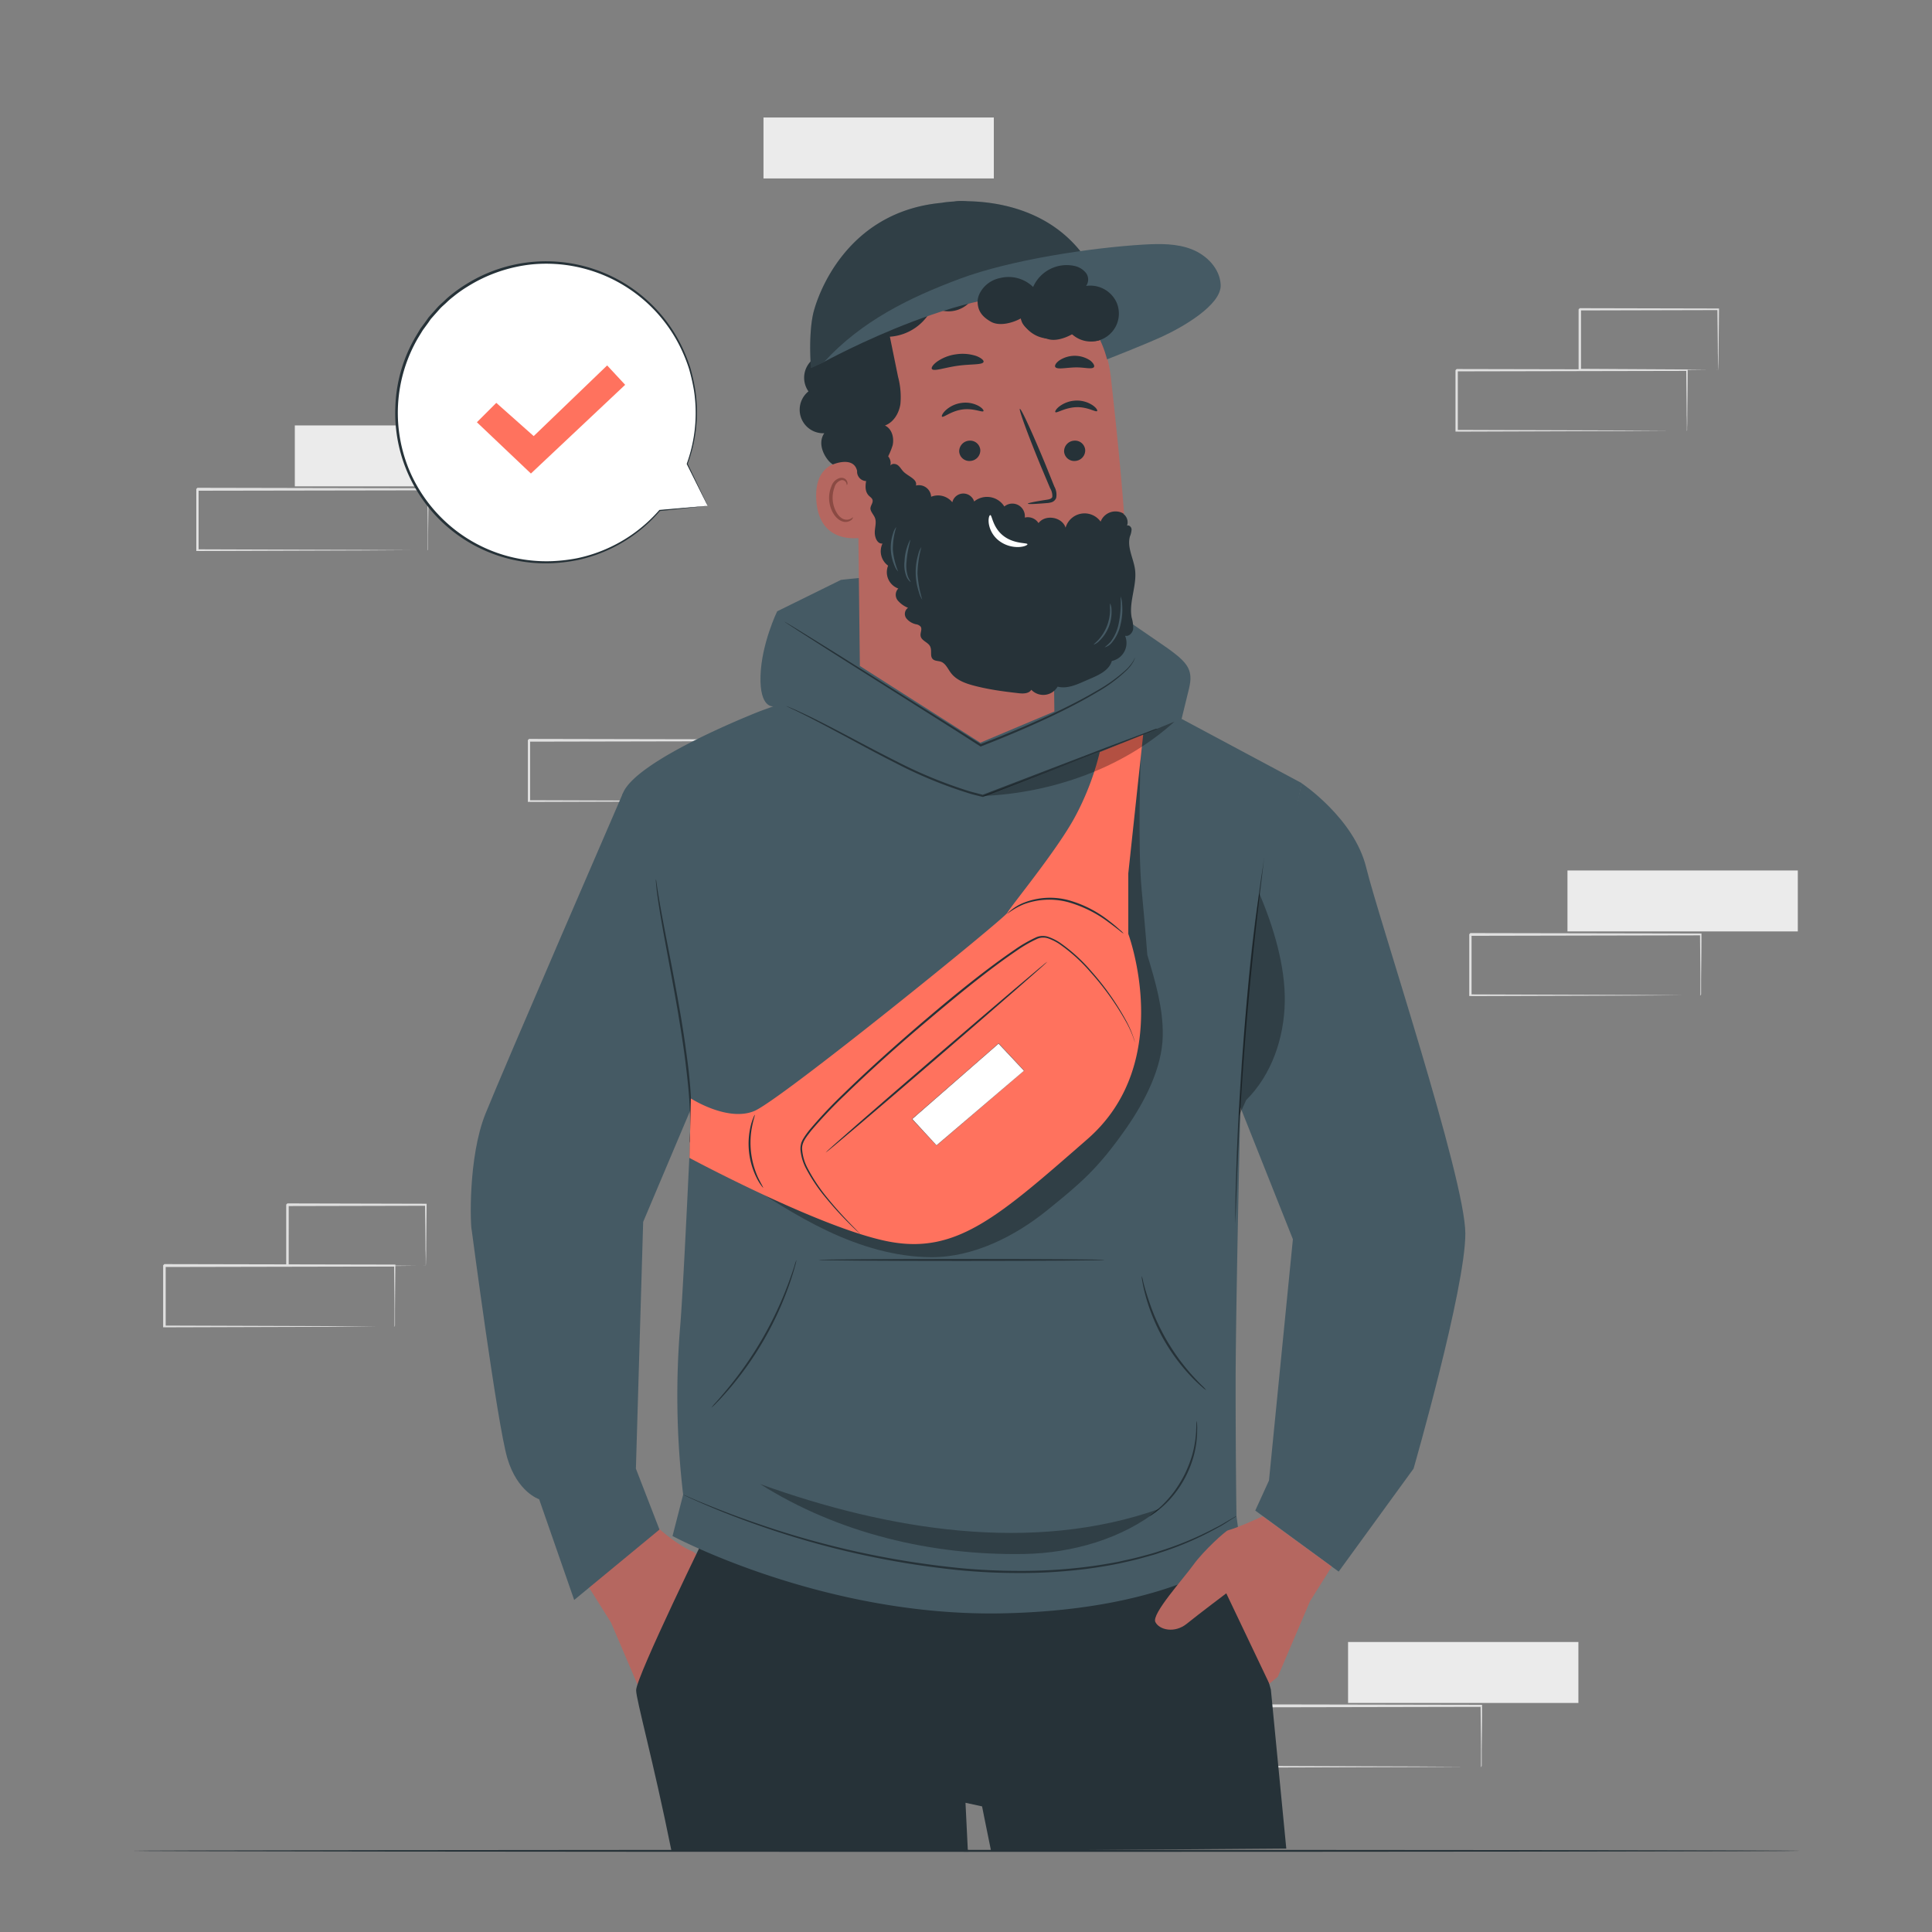 <svg xmlns="http://www.w3.org/2000/svg" viewBox="0 0 500 500"><rect x="0" y="0" width="500" height="500" fill="#808080" stroke="none"/><g id="freepik--background-complete--inject-339"><rect x="76.3" y="110.1" width="59.61" height="15.77" style="fill:#ebebeb"></rect><rect x="197.59" y="30.41" width="59.61" height="15.77" style="fill:#ebebeb"></rect><path d="M110.7,142.48a1.79,1.79,0,0,1,0-.29c0-.21,0-.47,0-.81,0-.74,0-1.77,0-3.1,0-2.72-.06-6.63-.1-11.57l.18.19L51.1,127l.3-.3h0v8c0,2.64,0,5.22,0,7.76l-.3-.3,42.48.14,12.54.08,3.39,0,.89,0,.31,0a1.32,1.32,0,0,1-.28,0l-.85,0-3.32,0-12.47.08-42.69.14H50.8v-.3c0-2.54,0-5.12,0-7.76v-8h0c.61-.61.17-.17.31-.3l59.6.12h.19v.18c0,5-.08,8.93-.11,11.68,0,1.31,0,2.33,0,3.06,0,.32,0,.58,0,.78A1,1,0,0,1,110.7,142.48Z" style="fill:#e0e0e0"></path><path d="M196.47,207.4s0-.1,0-.28,0-.48,0-.81c0-.74,0-1.78-.05-3.11,0-2.72-.06-6.63-.1-11.56l.18.18-59.6.12c.14-.14-.31.3.3-.3h0v8c0,2.63,0,5.22,0,7.75l-.29-.29,42.47.13,12.54.09,3.39,0h.89l.31,0s-.08,0-.27,0l-.85,0-3.33,0-12.47.09-42.68.13h-.3v-8c0-1.32,0-2.65,0-4v-4h0l.31-.31,59.6.12h.19v.19c0,5-.08,8.93-.1,11.67,0,1.31,0,2.33-.05,3.07,0,.32,0,.57,0,.77S196.48,207.41,196.47,207.4Z" style="fill:#e0e0e0"></path><rect x="348.88" y="424.95" width="59.61" height="15.77" style="fill:#ebebeb"></rect><path d="M383.28,457.33a2,2,0,0,1,0-.29c0-.21,0-.48,0-.81,0-.74,0-1.77,0-3.1,0-2.72-.06-6.64-.11-11.57l.19.18-59.6.12.3-.3h0v4c0,1.34,0,2.67,0,4v7.76l-.3-.3,42.48.14,12.54.08,3.39,0,.88,0a1.2,1.2,0,0,1,.32,0l-.28,0-.85,0-3.32,0-12.47.08-42.69.13h-.29v-.3q0-3.81,0-7.76v-8h0c.61-.61.17-.17.31-.3l59.6.11h.18v.19c0,5-.07,8.93-.1,11.68,0,1.31,0,2.33,0,3.06,0,.32,0,.57,0,.78S383.28,457.33,383.28,457.33Z" style="fill:#e0e0e0"></path><path d="M436.55,111.57a1,1,0,0,1,0-.29c0-.21,0-.47,0-.8,0-.75,0-1.78-.05-3.11,0-2.72-.06-6.63-.1-11.57l.19.19-59.61.12c.14-.14-.3.3.3-.31h0v15.76l-.3-.3,42.48.14,12.54.08,3.39,0,.88,0,.32,0a1.45,1.45,0,0,1-.28,0l-.85,0-3.33,0-12.47.08-42.68.14h-.3V95.81h0c.6-.61.17-.17.3-.3l59.61.12h.18v.18c0,5-.08,8.93-.1,11.68,0,1.31,0,2.33-.05,3.06,0,.32,0,.58,0,.78A2.06,2.06,0,0,1,436.55,111.57Z" style="fill:#e0e0e0"></path><path d="M444.63,95.8a1.11,1.11,0,0,1,0-.3c0-.22,0-.5,0-.83,0-.78,0-1.83-.05-3.17,0-2.76-.07-6.66-.12-11.47l.22.22-35.81.09c-.28.27.36-.37.3-.31h0v4.08c0,1.36,0,2.7,0,4,0,2.63,0,5.19,0,7.64l-.29-.29,25.62.14,7.47.08,2,0,.72,0a3.76,3.76,0,0,1-.65,0l-2,0-7.4.08-25.82.14h-.28V95.8c0-2.45,0-5,0-7.64v-8.1h0l.31-.3,35.81.08h.22V80c-.05,4.86-.09,8.81-.12,11.61,0,1.31,0,2.35-.06,3.11A9.66,9.66,0,0,1,444.63,95.8Z" style="fill:#e0e0e0"></path><path d="M102.1,343.37s0-.11,0-.29,0-.48,0-.81c0-.74,0-1.78,0-3.1,0-2.72-.06-6.64-.1-11.57l.18.18-59.6.12.3-.3h0v8q0,3.94,0,7.76l-.29-.3L85,343.2l12.54.09,3.39,0,.89,0a1.09,1.09,0,0,1,.31,0l-.27,0H101l-3.33,0-12.47.09-42.68.13h-.3v-.29q0-3.81,0-7.76v-8h0l.31-.31,59.6.12h.19v.19c-.05,5-.08,8.93-.1,11.68,0,1.31,0,2.33,0,3.06,0,.32,0,.57,0,.78A.67.67,0,0,1,102.1,343.37Z" style="fill:#e0e0e0"></path><path d="M110.18,327.6s0-.11,0-.3,0-.5,0-.84c0-.77,0-1.83-.06-3.16,0-2.77-.06-6.67-.11-11.47l.21.22-35.81.08c-.27.27.37-.37.31-.3h0V320c0,2.64,0,5.2,0,7.65l-.29-.29,25.62.14,7.46.08,2,0a5.17,5.17,0,0,1,.71,0,4.79,4.79,0,0,1-.65,0l-2,0-7.39.08-25.82.14h-.29v-.29c0-2.45,0-5,0-7.65v-8.11h0c-.07.06.57-.58.3-.31l35.81.09h.23v.22c-.05,4.86-.09,8.81-.11,11.6q0,2-.06,3.12A8.12,8.12,0,0,1,110.18,327.6Z" style="fill:#e0e0e0"></path><rect x="405.66" y="225.28" width="59.61" height="15.77" style="fill:#ebebeb"></rect><path d="M440.06,257.66s0-.1,0-.29,0-.48,0-.81c0-.74,0-1.77,0-3.1,0-2.72-.06-6.64-.1-11.57l.18.18-59.6.12c.14-.13-.3.31.3-.3h0v15.76l-.3-.3,42.48.14,12.53.08,3.39,0,.89,0a1.92,1.92,0,0,1,.31,0l-.27,0-.85,0-3.33,0-12.47.08-42.68.13h-.3v-12c0-.67,0-1.34,0-2v-2h0c.61-.61.18-.17.31-.3l59.6.11h.19v.19c0,5-.08,8.93-.1,11.68,0,1.31,0,2.33,0,3.06,0,.32,0,.57,0,.78A.67.67,0,0,1,440.06,257.66Z" style="fill:#e0e0e0"></path></g><g id="freepik--Table--inject-339"><path d="M465.85,479c0,.15-96.65.26-215.84.26S34.15,479.13,34.15,479s96.63-.26,215.86-.26S465.85,478.84,465.85,479Z" style="fill:#263238"></path></g><g id="freepik--speech-bubble--inject-339"><path d="M183.12,130.91l-5.32-10.84a38.86,38.86,0,1,0-7.06,12v0Z" style="fill:#fff"></path><path d="M183.12,130.91l-.77.1-2.35.25-9.26,1a.15.15,0,0,1-.15-.12.19.19,0,0,1,0-.08v0l.22.15a38.8,38.8,0,0,1-21.39,12.75,43.81,43.81,0,0,1-6.43.79,38.74,38.74,0,0,1-14-1.92A38.91,38.91,0,0,1,102.33,105a38.27,38.27,0,0,1,5.24-17.89l1.24-2.07,1.42-1.93.71-1,.79-.9,1.58-1.77c.55-.57,1.15-1.08,1.72-1.62a20,20,0,0,1,1.77-1.55,35.34,35.34,0,0,1,3.8-2.69,39,39,0,0,1,47.08,4.3,38.74,38.74,0,0,1,8.53,11.29,43.17,43.17,0,0,1,2.44,6,51,51,0,0,1,1.31,5.91,38.64,38.64,0,0,1-2,19V120c1.7,3.54,3,6.28,3.9,8.15l1,2.06.31.69s-.14-.25-.38-.72-.59-1.18-1.05-2.07l-4-8a.14.14,0,0,1,0-.11,38.63,38.63,0,0,0,1.88-18.81,49.63,49.63,0,0,0-1.33-5.84,41.7,41.7,0,0,0-2.44-5.93,38.69,38.69,0,0,0-38.16-21,39.08,39.08,0,0,0-16.68,5.74,33.32,33.32,0,0,0-3.74,2.65,19.44,19.44,0,0,0-1.75,1.52c-.56.54-1.15,1-1.69,1.6l-1.55,1.74-.78.88-.69,1-1.4,1.91-1.22,2a38.54,38.54,0,0,0-2,34.84,38.81,38.81,0,0,0,9.78,13.33A38.42,38.42,0,0,0,143,145.22a43.06,43.06,0,0,0,6.36-.75,37.86,37.86,0,0,0,5.73-1.67A38.75,38.75,0,0,0,170.63,132a.14.14,0,0,1,.19,0,.14.14,0,0,1,0,.16v0l-.14-.19,9.19-.79,2.39-.2Z" style="fill:#263238"></path><polygon points="123.42 109.28 128.44 104.26 138.12 112.86 157.13 94.57 161.79 99.59 137.4 122.55 123.42 109.28" style="fill:#FF725E"></polygon></g><g id="freepik--Character--inject-339"><path d="M179.44,401.6a50.68,50.68,0,0,1,8.91,8.91c2.7,3.73,10.85,12.72,9.82,14.79s-5,3-8.13.47-10.23-7.89-10.23-7.89l-11.15,23.41-2.18-1.81-8.35-19.56-5.9-9.4L169,393.66C167.28,392.87,174.38,399.6,179.44,401.6Z" style="fill:#b56760"></path><path d="M328.9,437.27l-14-50.43-131.27,8.31s-19,38.78-19,42.28c0,2.43,4.47,18.37,9.14,41.55h76.71l-.61-12.42,4.29.93s.84,4.26,2.32,11.49l76.41-.58Z" style="fill:#263238"></path><path d="M320,392.4s-.22-14.13-.22-34.28,1.38-78,1.38-78l15.73-77.45-31.08-16.62-93.24-7.77L196.82,184S165,196.35,161.25,205.19,179,286.52,179,286.52s-2,44.64-2.93,56.28a218,218,0,0,0,.73,44l-2.75,10.72s39.3,21.11,85.86,20c44.77-1,61.33-16.05,61.33-16.05Z" style="fill:#455a64"></path><path d="M122.09,318.43c-.37-1.07-1-18.86,3.54-30.17s35.62-83.07,35.62-83.07l30,55.87L179,286.52l-12.55,29.71-1.88,63.86,6.1,15.76L148.6,414.07,139.53,388s-5.61-1.77-8.23-10.61S122.09,318.43,122.09,318.43Z" style="fill:#455a64"></path><path d="M206.13,326.05a12.08,12.08,0,0,1-.4,1.71c-.29,1.1-.77,2.66-1.43,4.57a84.57,84.57,0,0,1-15.67,27.23c-1.32,1.53-2.43,2.74-3.23,3.53a10,10,0,0,1-1.28,1.2,13.14,13.14,0,0,1,1.13-1.34c.76-.83,1.82-2.07,3.1-3.62A94.11,94.11,0,0,0,204,332.2c.7-1.88,1.23-3.42,1.57-4.5A10.21,10.21,0,0,1,206.13,326.05Z" style="fill:#263238"></path><path d="M285.94,326.07c0,.14-16.59.26-37.06.26s-37.08-.12-37.08-.26,16.6-.26,37.08-.26S285.94,325.93,285.94,326.07Z" style="fill:#263238"></path><path d="M312.15,359.77a6.7,6.7,0,0,1-1.07-.84,36.55,36.55,0,0,1-2.69-2.56,48.36,48.36,0,0,1-3.58-4.19,49,49,0,0,1-6.63-11.74,48.26,48.26,0,0,1-1.74-5.23,37.09,37.09,0,0,1-.81-3.63,7.86,7.86,0,0,1-.17-1.35,6,6,0,0,1,.37,1.31c.19.85.52,2.07,1,3.57s1.06,3.24,1.83,5.15a59.91,59.91,0,0,0,2.93,6,59.3,59.3,0,0,0,3.64,5.61c1.24,1.65,2.42,3.08,3.47,4.23s1.93,2.06,2.56,2.66A7.47,7.47,0,0,1,312.15,359.77Z" style="fill:#263238"></path><path d="M297.48,392.4c-.05-.09,1.3-1,3.18-2.74a30.23,30.23,0,0,0,3-3.37,32.41,32.41,0,0,0,2.92-4.71,32.09,32.09,0,0,0,2-5.17,30,30,0,0,0,.85-4.45c.27-2.57.14-4.18.25-4.18a5.22,5.22,0,0,1,.14,1.12,10.77,10.77,0,0,1,0,1.33,16.1,16.1,0,0,1-.07,1.77,25.63,25.63,0,0,1-.75,4.53,27.63,27.63,0,0,1-5,10.05,26,26,0,0,1-3.15,3.35c-.47.45-1,.8-1.36,1.12a9.45,9.45,0,0,1-1.09.77A4.81,4.81,0,0,1,297.48,392.4Z" style="fill:#263238"></path><path d="M320,392.4l-.32.22-1,.6-1.55,1c-.61.39-1.33.82-2.17,1.25a81,81,0,0,1-14.62,6.32c-1.59.58-3.31,1-5.07,1.5s-3.65.88-5.58,1.33a119.38,119.38,0,0,1-12.51,1.85,133.29,133.29,0,0,1-13.95.62c-4.85,0-9.87-.24-15-.73A223.61,223.61,0,0,1,197,395c-6.36-2.2-11.41-4.25-14.86-5.75-1.73-.73-3.06-1.35-4-1.77l-1-.48-.34-.18a1.46,1.46,0,0,1,.36.13l1,.43c.91.39,2.25,1,4,1.69,3.47,1.43,8.53,3.43,14.9,5.58a229.5,229.5,0,0,0,51.2,11.15c5.1.49,10.1.73,14.93.74a135.5,135.5,0,0,0,13.91-.59,124.77,124.77,0,0,0,12.46-1.79c1.93-.44,3.8-.82,5.57-1.3s3.47-.9,5.05-1.46a84.51,84.51,0,0,0,14.65-6.15c.84-.41,1.56-.83,2.18-1.21l1.58-.92,1-.57A1.56,1.56,0,0,1,320,392.4Z" style="fill:#263238"></path><path d="M353.59,224.58c-3.1-12.81-16.72-21.87-16.72-21.87l-17.78,79,15.51,39-6.19,62.45-3.55,7.77,21.59,15.8,19.38-26.65s13.4-46.56,13.4-60.83S356.69,237.4,353.59,224.58Z" style="fill:#455a64"></path><path d="M200.09,182.8s-3.51.51-3.27-7.85,4.31-16.74,4.31-16.74l16.52-8.14s51-6.33,69.2,7,22.73,13.46,20.84,21.24l-1.9,7.77-47.67,19.1Z" style="fill:#455a64"></path><path d="M293.73,170.24a.92.92,0,0,1-.07.22c-.08.17-.16.38-.27.64s-.36.58-.61,1a13.41,13.41,0,0,1-1,1.17,38.4,38.4,0,0,1-7.89,5.89c-7.18,4.32-17.77,9.24-30,14l-.11.05-.11-.07L248,189.49l-31.82-20.11-9.61-6.14-2.6-1.69c-.27-.19-.49-.34-.67-.45l-.22-.17s.09,0,.25.12l.7.41,2.65,1.61,9.69,6,31.9,20,5.65,3.56-.23,0c12.25-4.7,22.86-9.56,30-13.78a40.43,40.43,0,0,0,7.94-5.72c.42-.39.72-.8,1-1.13s.47-.66.64-.91l.31-.61C293.68,170.3,293.72,170.23,293.73,170.24Z" style="fill:#263238"></path><path d="M291.45,143.47c-.16-9.27-2-28.34-3.93-45.58A35.77,35.77,0,0,0,250.91,66l-1.85,0c-19.93,1.75-29.59,19.66-27.29,39.54l.76,66.81,31.18,19.85,19.16-8.07-.22-18S291.77,162.67,291.45,143.47Z" style="fill:#b56760"></path><path d="M272.68,166.2s-12.11,1.34-25.23-6.39c0,0,6.31,13.65,25.42,11.36Z" style="fill:#8a4a43"></path><path d="M280.85,116.45a2.75,2.75,0,0,1-2.56,2.84,2.63,2.63,0,0,1-2.9-2.39,2.75,2.75,0,0,1,2.56-2.85A2.63,2.63,0,0,1,280.85,116.45Z" style="fill:#263238"></path><path d="M283.93,106.38c-.33.37-2.45-1.11-5.4-1s-5.07,1.63-5.4,1.28c-.16-.15.16-.81,1.09-1.52a7.53,7.53,0,0,1,4.3-1.47,7.25,7.25,0,0,1,4.32,1.26C283.76,105.58,284.09,106.21,283.93,106.38Z" style="fill:#263238"></path><path d="M253.7,116.45a2.74,2.74,0,0,1-2.56,2.84,2.63,2.63,0,0,1-2.9-2.39,2.76,2.76,0,0,1,2.56-2.85A2.63,2.63,0,0,1,253.7,116.45Z" style="fill:#263238"></path><path d="M254.51,106.4c-.29.4-2.56-.83-5.48-.42s-4.86,2.17-5.23,1.85c-.18-.13.07-.82.92-1.63a7.49,7.49,0,0,1,4.12-1.92,7.17,7.17,0,0,1,4.43.78C254.26,105.62,254.65,106.22,254.51,106.4Z" style="fill:#263238"></path><path d="M266,130.35c0-.17,1.81-.54,4.77-1,.75-.1,1.46-.27,1.57-.79a3.87,3.87,0,0,0-.57-2.22q-1.14-2.7-2.39-5.67c-3.33-8.08-5.77-14.72-5.44-14.86s3.29,6.31,6.62,14.39l2.3,5.71a4.35,4.35,0,0,1,.48,2.94,1.89,1.89,0,0,1-1.21,1.14,5,5,0,0,1-1.27.21C267.9,130.45,266.05,130.52,266,130.35Z" style="fill:#263238"></path><path d="M254.54,93.66c-.26.81-3.22.52-6.67,1s-6.22,1.54-6.7.83c-.21-.33.25-1.1,1.36-1.91a11.15,11.15,0,0,1,4.93-1.89,11.29,11.29,0,0,1,5.26.46C254,92.67,254.66,93.28,254.54,93.66Z" style="fill:#263238"></path><path d="M283.11,95c-.5.69-2.55,0-5,.09s-4.5.58-5-.1c-.22-.34.09-1,1-1.68a7.22,7.22,0,0,1,8.06,0C283,94,283.33,94.65,283.11,95Z" style="fill:#263238"></path><path d="M223.75,119.79c-.33-.14-13.3-3.52-12.5,9.59s13.8,9.6,13.8,9.22S223.75,119.79,223.75,119.79Z" style="fill:#b56760"></path><path d="M220.74,133.88c-.06,0-.22.17-.6.38a2.27,2.27,0,0,1-1.7.13c-1.42-.42-2.72-2.55-2.93-4.91a7.68,7.68,0,0,1,.44-3.3,2.64,2.64,0,0,1,1.61-1.86,1.15,1.15,0,0,1,1.39.54c.2.36.13.62.2.64s.27-.24.13-.77a1.44,1.44,0,0,0-.56-.79,1.75,1.75,0,0,0-1.29-.26,3.22,3.22,0,0,0-2.26,2.18,7.73,7.73,0,0,0-.57,3.7c.25,2.64,1.75,5,3.68,5.46a2.45,2.45,0,0,0,2.07-.47C220.73,134.2,220.78,133.9,220.74,133.88Z" style="fill:#8a4a43"></path><path d="M289,75.43c-.65-2.52-2.6-4.9-5.19-5.21.13-.4-2.69-1.75-4.89-3.29s-2.66-5.19-4.65-3.39c.05-4-5-7.09-8.52-5.24.07-2.33-3.34-3.1-5.59-3.69s-3.11-.92-4.18,1.14c-2.88-4.63-10.58-5-13.93-.73a11.4,11.4,0,0,0-13.66,6.52,10.84,10.84,0,0,0-9.32,7.71c-2.74.31-3.39,2.47-4.5,5s-2.63,5.34-1,7.56c-3.27,1.7-3.81,7-.94,9.29a5.69,5.69,0,0,0-1.87,1.61,6.13,6.13,0,0,0-1.53,8.58,6.09,6.09,0,0,0,4.09,10.83c-2.11,3.07.63,7.19,2.23,8.08,0,0,5.36-2.29,6.27,1.67h0a2.44,2.44,0,0,0,3.31,2.47c1.57-.71,2.42-2.37,3.29-3.85a18.63,18.63,0,0,0,2.6-5.27c.42-1.92-.18-4.25-2-5.1,2.25-.82,3.64-3.17,4-5.53a20.11,20.11,0,0,0-.61-7.1L230.3,87.14a13.12,13.12,0,0,0,11.11-7.77,7.51,7.51,0,0,0,10.82-3,9.79,9.79,0,0,0,12.07,5.7c-.44,2.73,4.51,5.12,7.2,5.76s6-1.35,6-1.35,4.68,2.59,7.16,1.51,5.68-4.31,4-6.86A12.19,12.19,0,0,0,289,75.43Z" style="fill:#263238"></path><path d="M264,58a5.12,5.12,0,0,0-1.5-.81,2.79,2.79,0,0,0-1.92.16,2.83,2.83,0,0,0-1.54,2l-.15.75-.42-.66a4.8,4.8,0,0,0-4.1-2.16,4.66,4.66,0,0,0-4.24,3.42l-.23.88-.57-.7a5.85,5.85,0,0,0-4.6-2.06,5.59,5.59,0,0,0-4.58,2.74,5.68,5.68,0,0,0-.77,2.15l-.07.53-.52-.11a5.62,5.62,0,0,0-6.18,3.1,5.75,5.75,0,0,0,1.1,6.11l.52.53-.71.14a6.19,6.19,0,0,0-3.87,2.63,6.07,6.07,0,0,0-1,3.51,9.76,9.76,0,0,0,.78,3.16s-.24-.2-.52-.71a6,6,0,0,1-.71-2.43,6.38,6.38,0,0,1,.91-3.88,6.81,6.81,0,0,1,4.24-3.06l-.2.68A6.36,6.36,0,0,1,239,63.09l-.59.42a6.64,6.64,0,0,1,6.3-5.73,6.72,6.72,0,0,1,5.33,2.44l-.79.17A5.34,5.34,0,0,1,259,59l-.57.09a3.31,3.31,0,0,1,2-2.25,3.07,3.07,0,0,1,2.21,0,2.86,2.86,0,0,1,1.14.74C264,57.81,264,58,264,58Z" style="fill:#455a64"></path><path d="M290.91,133a4.13,4.13,0,0,0-6.07,2,5.11,5.11,0,0,0-9.07,1.57c-.86-2.79-5.25-3.54-7-1.19a3.3,3.3,0,0,0-3.56-1.43,3.24,3.24,0,0,0-5.29-2.87,5.28,5.28,0,0,0-7.81-1.3,2.93,2.93,0,0,0-5.65.21,4.76,4.76,0,0,0-5.48-1.43,3.17,3.17,0,0,0-3.94-2.9c.45-1.62-1.93-2.35-3.14-3.52-.55-.52-.9-1.23-1.48-1.7s-1.61-.57-2,.08a2.71,2.71,0,0,0-5.1-1.77,8.45,8.45,0,0,0-.45,2.31c-.36,2.52-1.77,5.51.05,7.28.33.31.74.57.88,1,.23.73-.48,1.43-.53,2.19s.75,1.57,1.12,2.38c.53,1.2,0,2.59,0,3.9s.65,3,2,2.86a4.6,4.6,0,0,0,1.45,5.72,4.5,4.5,0,0,0,2.64,5.92,2.32,2.32,0,0,0-.17,3.05,6.78,6.78,0,0,0,2.69,1.94,1.92,1.92,0,0,0-.46,2.7,4.39,4.39,0,0,0,2.57,1.57,2,2,0,0,1,1.15.6c.47.69-.16,1.61,0,2.43.2,1.25,2,1.61,2.49,2.76s-.14,2.47.68,3.24c.54.5,1.38.41,2.07.65,1.23.43,1.78,1.82,2.56,2.86,1.48,2,4,2.83,6.36,3.43,1.22.31,2.44.57,3.67.8,2.46.46,4.94.76,7.42,1.05,1.23.15,2.74.17,3.39-.88a4.28,4.28,0,0,0,6.81-.81c2.22.59,4.53-.34,6.63-1.26l2.18-.95c2.17-.94,4.58-2.16,5.22-4.43a4.77,4.77,0,0,0,3.42-6.53c1,.28,1.94-.72,2.1-1.73a9.05,9.05,0,0,0-.39-3c-.75-4.11,1.43-8.3.87-12.44-.4-2.9-2.13-5.77-1.3-8.58a5.08,5.08,0,0,0,.41-1.74c0-.6-.6-1.23-1.17-1a2.68,2.68,0,0,0-2.71-3.55" style="fill:#263238"></path><path d="M256.28,133.31c.48-.05.58,3.15,3.38,5.35s6.21,1.74,6.25,2.19c0,.2-.75.64-2.19.72a8,8,0,0,1-5.2-1.64,6.94,6.94,0,0,1-2.63-4.5C255.73,134.1,256.06,133.29,256.28,133.31Z" style="fill:#fff"></path><path d="M238.68,155.2a29.5,29.5,0,0,1-1.23-6.78,28.19,28.19,0,0,1,1-6.84,5.64,5.64,0,0,0-.81,1.9,16.27,16.27,0,0,0,.21,9.86A5.84,5.84,0,0,0,238.68,155.2Z" style="fill:#455a64"></path><path d="M235.67,150.57c.07-.06-.4-.51-.73-1.45a9.39,9.39,0,0,1-.32-3.88c.23-3.1,1.09-5.51.94-5.56a13.08,13.08,0,0,0-1.46,5.52,8.21,8.21,0,0,0,.5,4.05C235.05,150.24,235.64,150.62,235.67,150.57Z" style="fill:#455a64"></path><path d="M232.44,147.91a19.54,19.54,0,0,1-1.38-5.71,19.22,19.22,0,0,1,.9-5.82,4.33,4.33,0,0,0-.81,1.59,11.65,11.65,0,0,0,.36,8.43A4.24,4.24,0,0,0,232.44,147.91Z" style="fill:#455a64"></path><path d="M285.86,167.53a3.39,3.39,0,0,0,1.83-1.17,10.5,10.5,0,0,0,2.29-4.69,16,16,0,0,0,.43-5.2,5.53,5.53,0,0,0-.42-2.11,26.22,26.22,0,0,1-.51,7.19,11.52,11.52,0,0,1-2.07,4.57A13.34,13.34,0,0,1,285.86,167.53Z" style="fill:#455a64"></path><path d="M283.06,166.83a4,4,0,0,0,1.48-1,10.3,10.3,0,0,0,3.12-7.93,4,4,0,0,0-.38-1.77,15.6,15.6,0,0,0,0,1.78,11.73,11.73,0,0,1-3,7.67C283.55,166.34,283,166.76,283.06,166.83Z" style="fill:#455a64"></path><path d="M288,86.35A25.1,25.1,0,0,0,275,77c-15.87-4.71-38.16-6.5-61.69,16.69l-3.43,1.55s-.7-7.9.5-13.75c.8-3.9,7.93-26.67,33.35-29C243.72,52.39,282.59,46.06,288,86.35Z" style="fill:#455a64"></path><g style="opacity:0.3"><path d="M288,86.35A25.1,25.1,0,0,0,275,77c-15.87-4.71-38.16-6.5-61.69,16.69l-3.43,1.55s-.7-7.9.5-13.75c.8-3.9,7.93-26.67,33.35-29C243.72,52.39,282.59,46.06,288,86.35Z"></path></g><path d="M213.3,93.64C223,83.06,235.39,77,248.45,72.13s33.68-8,47.59-8.84c4.18-.23,8.5-.3,12.39,1.23s7.3,5,7.48,9.21C316.14,79,305.73,84.81,301,87s-14.5,6-14.5,6-2.61-11.89-12-15.26C255,70.69,212.59,94,213.3,93.64Z" style="fill:#455a64"></path><path d="M289.13,78.65A7.48,7.48,0,0,0,281.08,74a2.84,2.84,0,0,0-.07-3.41,5.25,5.25,0,0,0-3.11-1.8,9.49,9.49,0,0,0-10.53,5.48,9.09,9.09,0,0,0-8.52-2.32c-3.66.72-5.84,3.85-5.84,6.08,0,2.51,1.28,4,3.43,5.23s5.53.37,7.73-.84a7.95,7.95,0,0,0,12.58,3.35,7.24,7.24,0,0,0,12.38-7.09Z" style="fill:#263238"></path><path d="M299.49,188.62l-.22.11-.66.28L296,190.06l-9.56,3.77-32,12.41-.08,0-.07,0c-1.19-.31-2.47-.58-3.73-1a114.58,114.58,0,0,1-18.79-7.77c-5.58-2.82-10.5-5.54-14.66-7.77s-7.53-4-9.91-5.16c-1.17-.6-2.11-1-2.73-1.32l-.71-.35a1,1,0,0,1-.24-.14.84.84,0,0,1,.26.09l.73.3c.64.28,1.59.66,2.78,1.24,2.41,1.09,5.82,2.82,10,5s9.12,4.87,14.7,7.66a117.65,117.65,0,0,0,18.71,7.7c1.25.38,2.52.65,3.7,1h-.15l32.05-12.27,9.61-3.61,2.61-1,.68-.24Z" style="fill:#263238"></path><path d="M178.48,295.79a3.1,3.1,0,0,1,0-.7c0-.51.06-1.18.11-2s0-1.93,0-3.17-.05-2.64-.14-4.2c-.15-3.11-.56-6.8-1.06-10.89s-1.22-8.57-2-13.25c-1.62-9.38-3.31-17.84-4.35-24-.52-3.08-.89-5.58-1.1-7.31-.08-.83-.14-1.49-.19-2a3.19,3.19,0,0,1,0-.71,3.7,3.7,0,0,1,.13.69c.08.51.17,1.17.29,2,.28,1.72.69,4.21,1.26,7.28,1.14,6.13,2.88,14.58,4.51,24,.82,4.69,1.47,9.19,2,13.28s.84,7.81.95,10.94c.06,1.56.11,3,.06,4.21s0,2.32-.12,3.19-.15,1.49-.2,2A3.53,3.53,0,0,1,178.48,295.79Z" style="fill:#263238"></path><path d="M327.12,222s0,.09,0,.25,0,.43-.07.72l-.33,2.79c-.29,2.45-.71,5.93-1.22,10.22-1,8.63-2.26,20.58-3.3,33.8s-1.65,25.22-2,33.9c-.16,4.31-.29,7.82-.38,10.29-.05,1.18-.09,2.12-.12,2.8l0,.73a.75.75,0,0,1,0,.24,1.15,1.15,0,0,1,0-.25c0-.19,0-.43,0-.72,0-.69,0-1.62,0-2.8,0-2.44.09-5.95.22-10.3.26-8.69.82-20.7,1.85-33.93s2.36-25.18,3.45-33.81c.55-4.31,1-7.8,1.39-10.2.18-1.17.32-2.1.42-2.77.05-.29.09-.53.13-.72A.81.81,0,0,1,327.12,222Z" style="fill:#263238"></path><g style="opacity:0.3"><path d="M190.47,304.46c7.71,5.11,15.46,10.23,23.82,14.17s17.44,6.68,26.69,6.73c10.86.06,21.66-5.36,30.1-12.2s13-10.58,20.37-21.15c4.78-6.86,9.3-15.53,9.47-23.89.15-7.17-1.94-14.17-4-21,0,0-.37-5.21-1.45-16.73s-.28-34-.28-34l-9.24,27.3-12.76,57.14-30.81,28-33.73-1.44Z"></path></g><path d="M178.8,284.28s9.52,6.15,16.43,3.24S260,237.69,260.7,236.23s12.73-16,17.46-24.73a70.31,70.31,0,0,0,6.46-16.86l11.23-4.49L292,226.05v15.64s12.35,33.1-10.56,53.1-33.83,29.83-51.29,26.55-51.71-21.67-51.71-21.67Z" style="fill:#FF725E"></path><path d="M293.73,269.86s-.12-.51-.47-1.44a28.16,28.16,0,0,0-1.81-3.92,71.48,71.48,0,0,0-9.25-12.93,42.77,42.77,0,0,0-8.12-7.32,13.33,13.33,0,0,0-2.64-1.33,4,4,0,0,0-2.9,0,34.44,34.44,0,0,0-5.58,3.22c-7.33,5-14.92,11.25-22.77,17.87s-15.14,13.19-21.53,19.39a117.33,117.33,0,0,0-8.68,9.16c-1.19,1.54-2.53,3.06-2.39,4.9a12.39,12.39,0,0,0,1.46,4.95,44.21,44.21,0,0,0,5,7.52c1.68,2.08,3.22,3.79,4.5,5.17s2.31,2.42,3,3.12c.33.34.59.61.79.8s.27.28.26.29l-.29-.25-.84-.76c-.72-.68-1.77-1.7-3.08-3.06s-2.87-3.06-4.57-5.13a43.16,43.16,0,0,1-5.13-7.54,12.84,12.84,0,0,1-1.54-5.1,5.44,5.44,0,0,1,.16-1.44,2.61,2.61,0,0,1,.25-.69,4,4,0,0,1,.33-.65,20.19,20.19,0,0,1,1.72-2.4,118.21,118.21,0,0,1,8.69-9.23c6.38-6.23,13.68-12.78,21.52-19.45s15.47-12.83,22.84-17.87a34.83,34.83,0,0,1,5.69-3.25,4.46,4.46,0,0,1,3.2.06,13.22,13.22,0,0,1,2.73,1.39,43,43,0,0,1,8.17,7.44,69.08,69.08,0,0,1,9.15,13.07,26.51,26.51,0,0,1,1.73,4A7.4,7.4,0,0,1,293.73,269.86Z" style="fill:#263238"></path><path d="M290.79,241.62a6.75,6.75,0,0,1-1.06-.79c-.67-.52-1.63-1.28-2.86-2.17a31.81,31.81,0,0,0-10.49-5.2,18.93,18.93,0,0,0-11.52.6,19.67,19.67,0,0,0-4.19,2.45s.06-.1.22-.26a8.05,8.05,0,0,1,.73-.66,12.62,12.62,0,0,1,3.1-1.87,18.54,18.54,0,0,1,11.79-.76,29.86,29.86,0,0,1,10.58,5.41c1.21.92,2.14,1.73,2.77,2.31A5,5,0,0,1,290.79,241.62Z" style="fill:#263238"></path><path d="M197.5,307.39s-.2-.19-.5-.6a13,13,0,0,1-1.11-1.82,19.76,19.76,0,0,1-1.57-13.76,13.66,13.66,0,0,1,.67-2,2.73,2.73,0,0,1,.35-.7c.09,0-.3,1.07-.66,2.81a21.84,21.84,0,0,0,1.54,13.52C197,306.42,197.58,307.34,197.5,307.39Z" style="fill:#263238"></path><path d="M271.08,248.86c.09.11-12.69,11.27-28.54,24.92s-28.78,24.63-28.88,24.52S226.34,287,242.2,273.38,271,248.75,271.08,248.86Z" style="fill:#263238"></path><polygon points="236.06 289.6 242.37 296.44 265.04 277.1 258.45 270.04 236.06 289.6" style="fill:#fff"></polygon><path d="M242.37,296.47h0L236,289.6l0,0L258.45,270v0l6.62,7.08,0,0Zm-6.27-6.87,6.27,6.8L265,277.1l-6.57-7Z" style="fill:#263238"></path><g style="opacity:0.3"><path d="M254.39,206c17.92-.77,36.28-7.21,49.57-19.25-7.06,2.84-13.59,5.61-20.47,8.25-9.68,3.72-19.42,7.33-29.1,11"></path></g><g style="opacity:0.3"><path d="M196.71,384.07c32.93,11.87,70.46,18.12,103.45,6.38-9.6,7.8-22.72,11.5-35.09,11.72-23.92.42-48.13-5.33-68.36-18.1"></path></g><path d="M317.76,396.06c-.6.17-6.22,5.18-8.91,8.91S298,417.69,299,419.76s5,3,8.13.47,10.23-7.88,10.23-7.88l11.15,23.4,2.18-1.8,8.35-19.57,5.61-8.94-17.83-13C326.71,392.35,321.45,395,317.76,396.06Z" style="fill:#b56760"></path><g style="opacity:0.3"><path d="M322.5,284.71c6.62-6.57,9.83-16.07,10-25.4s-2.95-19.58-6.62-28.15c-3.07,19.05-4,38.88-5.23,57.66"></path></g></g></svg>
